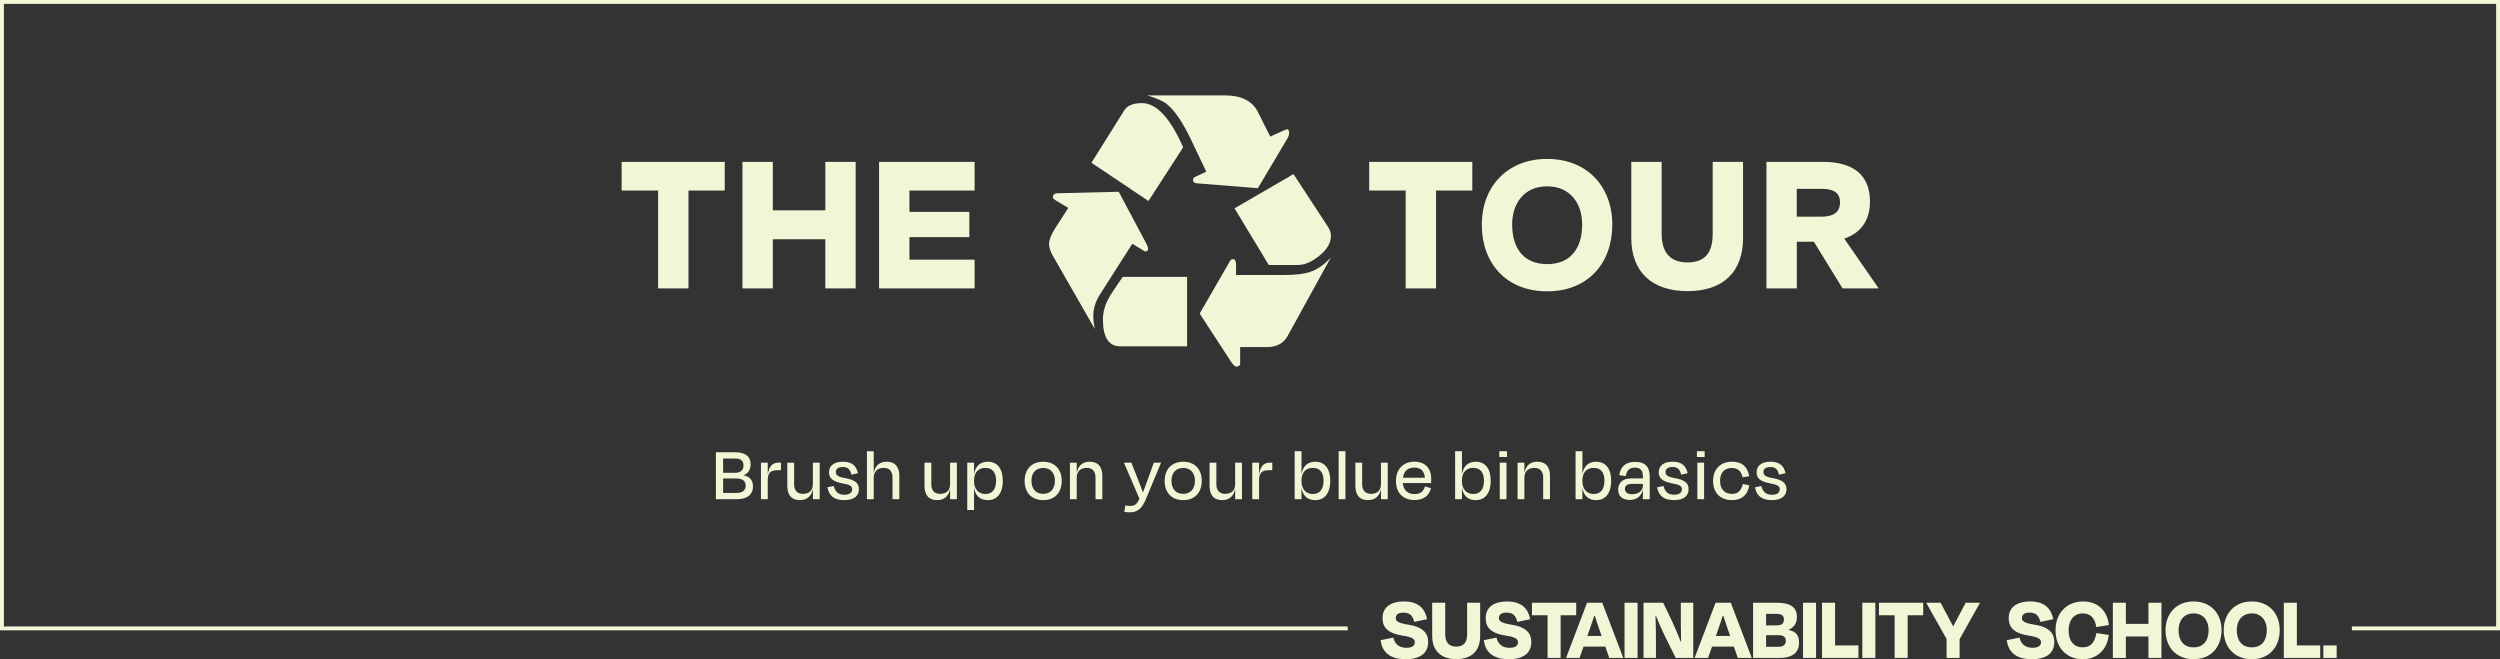 <?xml version="1.0" encoding="utf-8"?>
<!-- Generator: Adobe Illustrator 27.3.1, SVG Export Plug-In . SVG Version: 6.00 Build 0)  -->
<svg version="1.1" id="Layer_1" xmlns="http://www.w3.org/2000/svg" xmlns:xlink="http://www.w3.org/1999/xlink" x="0px" y="0px"
	 viewBox="0 0 1150.53 303.37" style="enable-background:new 0 0 1150.53 303.37;" xml:space="preserve">
<rect x="0" y="0" width="1150.53" height="303.37" fill="#333333" stroke="none"/>
<style type="text/css">
	.st0{fill:#F2F6D7;}
	.st1{fill:none;}
</style>
<g>
	<g>
		<polygon class="st0" points="1150.53,290.09 1082.36,290.09 1082.36,288.3 1148.75,288.3 1148.75,1.79 1.79,1.79 1.79,288.3 
			620.23,288.3 620.23,290.09 0,290.09 0,0 1150.53,0 		"/>
	</g>
	<path class="st0" d="M635.37,294.61l5.88-1.18c0.58,3.05,2.83,4.7,5.96,4.7c2.5,0,3.92-0.89,3.92-2.5s-1.29-2.46-5.75-3.13
		c-6.91-1.06-9.12-3.98-9.12-8c0-4.78,3.38-7.7,9.91-7.7c6.87,0,9.71,3.6,10.58,8.17l-5.91,1.23c-0.71-2.88-2-4.27-5-4.27
		c-2.33,0-3.5,0.97-3.5,2.45c0,1.31,0.67,2.33,5.92,3.13c7.12,1.14,9,4.32,9,7.91c0,4.83-3.21,7.96-10.46,7.96
		C638.7,303.33,635.95,299.23,635.37,294.61"/>
	<path class="st0" d="M675.19,291.86v-14.47h6v15.32c0,6.64-3.83,10.62-10.96,10.62c-7.16,0-11.12-3.98-11.12-10.62v-15.32h6v14.43
		c0,3.22,1.25,5.76,5.12,5.76C674.11,297.58,675.19,295.04,675.19,291.86"/>
	<path class="st0" d="M682.86,294.61l5.87-1.18c0.58,3.05,2.83,4.7,5.96,4.7c2.5,0,3.91-0.89,3.91-2.5s-1.29-2.46-5.75-3.13
		c-6.92-1.06-9.12-3.98-9.12-8c0-4.78,3.38-7.7,9.91-7.7c6.87,0,9.71,3.6,10.58,8.17l-5.91,1.23c-0.71-2.88-2-4.27-5-4.27
		c-2.33,0-3.5,0.97-3.5,2.45c0,1.31,0.67,2.33,5.92,3.13c7.12,1.14,9,4.32,9,7.91c0,4.83-3.21,7.96-10.46,7.96
		C686.19,303.33,683.44,299.23,682.86,294.61"/>
	<polygon class="st0" points="705.02,277.39 705.02,283.15 712.22,283.15 712.22,302.78 718.22,302.78 718.22,283.15 725.39,283.15 
		725.39,277.39 	"/>
	<path class="st0" d="M730.51,292.67h6.58l-1.08-3.09c-0.71-2.03-1.42-4.15-2.04-6.18h-0.29c-0.62,2.03-1.38,4.15-2.08,6.18
		L730.51,292.67z M738.8,297.58h-10.04l-1.83,5.2h-6.21l9.66-25.39h7l9.67,25.39h-6.46L738.8,297.58z"/>
	<rect x="0" y="0" class="st1" width="1150.53" height="303.37"/>
	<rect x="747.63" y="277.39" class="st0" width="6" height="25.39"/>
	<path class="st0" d="M766.21,292.75c-1.13-2.29-2.92-6.35-4.17-9.4h-0.17c0.12,3.26,0.21,7.19,0.21,9.69v9.73h-5.71v-25.39h9.04
		l4.08,8.51c1.33,2.88,2.91,6.56,4,9.4h0.17c-0.08-2.96-0.12-5.84-0.12-8.12v-9.78h5.71v25.39h-8.08L766.21,292.75z"/>
	<path class="st0" d="M789.66,292.67h6.58l-1.08-3.09c-0.71-2.03-1.42-4.15-2.04-6.18h-0.29c-0.62,2.03-1.38,4.15-2.08,6.18
		L789.66,292.67z M797.95,297.58h-10.04l-1.83,5.2h-6.21l9.66-25.39h7l9.66,25.39h-6.46L797.95,297.58z"/>
	<path class="st0" d="M812.78,292.33v5.33h5.75c2.29,0,3.33-1.14,3.33-2.67c0-1.69-0.92-2.67-3.42-2.67H812.78z M812.78,282.51v5.29
		h4.75c2.29,0,3.46-0.72,3.46-2.71c0-1.69-0.96-2.58-3.37-2.58H812.78z M806.78,277.39h10.96c6.33,0,9.21,2.16,9.21,6.48
		c0,3-1.33,4.91-3.79,5.92v0.13c3.5,0.72,4.79,2.54,4.79,5.92c0,4.1-2.58,6.94-9.08,6.94h-12.08V277.39z"/>
	<rect x="0" y="0" class="st1" width="1150.53" height="303.37"/>
	<rect x="829.77" y="277.39" class="st0" width="6" height="25.39"/>
	<polygon class="st0" points="838.52,277.39 838.52,302.78 855.27,302.78 855.27,297.03 844.52,297.03 844.52,277.39 	"/>
	<rect x="857.06" y="277.39" class="st0" width="6" height="25.39"/>
	<polygon class="st0" points="864.72,277.39 864.72,283.15 871.93,283.15 871.93,302.78 877.93,302.78 877.93,283.15 885.09,283.15 
		885.09,277.39 	"/>
	<polygon class="st0" points="904.63,277.39 898.92,288.22 898.84,288.22 893.09,277.39 886.51,277.39 886.51,277.48 895.84,294.06 
		895.84,302.78 901.84,302.78 901.84,294.15 911.17,277.48 911.17,277.39 	"/>
	<path class="st0" d="M923.54,294.61l5.88-1.18c0.58,3.05,2.83,4.7,5.96,4.7c2.5,0,3.92-0.89,3.92-2.5c0-1.61-1.29-2.45-5.75-3.13
		c-6.91-1.06-9.12-3.98-9.12-8c0-4.78,3.37-7.7,9.91-7.7c6.87,0,9.71,3.6,10.58,8.17l-5.92,1.23c-0.71-2.88-2-4.27-5-4.27
		c-2.33,0-3.5,0.97-3.5,2.45c0,1.31,0.67,2.33,5.92,3.13c7.12,1.14,9,4.32,9,7.91c0,4.83-3.21,7.96-10.46,7.96
		C926.87,303.33,924.12,299.23,923.54,294.61"/>
	<path class="st0" d="M945.99,290c0-7.87,5.16-13.2,12.71-13.2c6.75,0,11.12,4.27,11.83,10.83l-5.79,0.97
		c-0.58-3.98-2.54-6.3-6.21-6.3c-4.33,0-6.54,3.47-6.54,7.7c0,4.78,2.21,7.91,6.58,7.91c3.71,0,5.5-2.41,6.2-6.56l5.71,0.85
		c-0.67,6.56-5.21,11.17-11.87,11.17C950.86,303.37,945.99,297.91,945.99,290"/>
	<rect x="0" y="0" class="st1" width="1150.53" height="303.37"/>
	<polygon class="st0" points="988.73,277.39 988.73,287.12 978.35,287.12 978.35,277.39 972.36,277.39 972.36,302.78 978.35,302.78 
		978.35,292.92 988.73,292.92 988.73,302.78 994.73,302.78 994.73,277.39 	"/>
	<path class="st0" d="M1016.43,289.96c0-4.19-2.33-7.66-6.92-7.66c-4.58,0-6.91,3.47-6.91,7.66c0,4.78,2.29,7.96,6.91,7.96
		C1014.14,297.91,1016.43,294.74,1016.43,289.96 M996.6,290c0-7.66,5.04-13.2,12.91-13.2c7.92,0,12.87,5.54,12.87,13.2
		c0,7.66-4.75,13.37-12.87,13.37C1001.35,303.37,996.6,297.66,996.6,290"/>
	<path class="st0" d="M1043.21,289.96c0-4.19-2.33-7.66-6.91-7.66c-4.58,0-6.91,3.47-6.91,7.66c0,4.78,2.29,7.96,6.91,7.96
		C1040.92,297.91,1043.21,294.74,1043.21,289.96 M1023.38,290c0-7.66,5.04-13.2,12.91-13.2c7.91,0,12.87,5.54,12.87,13.2
		c0,7.66-4.75,13.37-12.87,13.37C1028.13,303.37,1023.38,297.66,1023.38,290"/>
	<rect x="0" y="0" class="st1" width="1150.53" height="303.37"/>
	<polygon class="st0" points="1051.04,277.39 1051.04,302.78 1067.79,302.78 1067.79,297.03 1057.04,297.03 1057.04,277.39 	"/>
	<rect x="1069.24" y="297.03" class="st0" width="6.12" height="5.76"/>
	<path class="st0" d="M404.56,132.71h43.96v-13.2h-29.98v-10.38h27.56V97.49h-27.56v-9.8h29.98v-13.2h-43.96V132.71z M393.79,132.71
		V74.49h-13.97v22.32h-24.16V74.49h-13.97v58.22h13.97V110.1h24.16v22.61H393.79z M286.08,87.69h16.79v45.02h13.97V87.69h16.69
		v-13.2h-47.45V87.69z"/>
	<path class="st0" d="M847.96,132.71h16.5v-0.19l-15.72-22.71c7.47-2.52,11.84-8.15,11.84-17.08c0-11.94-7.38-18.24-21.64-18.24h-26
		v58.22h13.97v-21.45h7.86L847.96,132.71z M838.45,86.91c5.82,0,8.35,2.13,8.35,6.21c0,4.37-2.81,6.6-8.54,6.6H826.9V86.91H838.45z
		 M776.64,120.78c-9.02,0-11.93-5.82-11.93-13.2V74.49h-13.97v35.13c0,15.23,9.22,24.36,25.91,24.36c16.59,0,25.52-9.12,25.52-24.36
		V74.49h-13.97v33.19C788.19,114.96,785.67,120.78,776.64,120.78 M712.02,121.55c-10.77,0-16.11-7.28-16.11-18.24
		c0-9.61,5.43-17.56,16.11-17.56c10.67,0,16.11,7.96,16.11,17.56C728.13,114.28,722.79,121.55,712.02,121.55 M712.02,134.07
		c18.92,0,29.98-13.1,29.98-30.66c0-17.56-11.55-30.27-29.98-30.27c-18.34,0-30.08,12.71-30.08,30.27
		C681.94,120.97,693,134.07,712.02,134.07 M630.12,87.69h16.79v45.02h13.97V87.69h16.69v-13.2h-47.45V87.69z"/>
	<path class="st0" d="M521.1,112.17l5.8,3.55c0.98,0,1.47-0.4,1.47-1.21c0-0.52-0.23-1.24-0.69-2.17l-12.82-24.09l-28.42,0.69
		c-1.27,0.06-1.91,0.72-1.91,1.99c0,0.29,0.4,0.69,1.21,1.21l5.89,3.55l-6.24,9.7c-1.73,2.77-2.6,5.06-2.6,6.85
		c0,1.62,0.58,3.44,1.73,5.46l19.32,33.7c-0.46-2.13-0.69-4.16-0.69-6.07c0-3.4,1.07-6.76,3.21-10.05L521.1,112.17z"/>
	<path class="st0" d="M528.55,92.5l15.94-24.69c-5.95-13.57-12.28-20.36-18.98-20.36c-4.05,0-6.76,1.13-8.14,3.38L502.3,74.91
		L528.55,92.5z"/>
	<path class="st0" d="M515.55,159.39h30.76v-31.97h-29.63c-3.64,5.2-5.92,8.72-6.85,10.57c-1.5,2.95-2.25,5.95-2.25,9.01
		C507.58,155.26,510.24,159.39,515.55,159.39"/>
	<path class="st0" d="M578.89,86.61l13.69-23.05c0.46-0.81,0.69-1.65,0.69-2.51c0-1.04-0.35-1.56-1.04-1.56
		c0.11,0-0.35,0.17-1.39,0.52l-6.24,2.86l-5.72-11.35c-2.54-5.08-7.62-7.62-15.25-7.62h-35.61c4.33,1.33,7.28,2.63,8.84,3.9
		c3.64,2.89,7.36,8.32,11.18,16.29l7.1,14.9l-5.29,2.51c-0.52,0.24-0.78,0.69-0.78,1.39c0,0.87,0.55,1.36,1.65,1.47L578.89,86.61z"
		/>
	<path class="st0" d="M592.58,154.62l19.93-36.22c-2.95,3.35-6.15,5.61-9.62,6.76c-2.77,0.93-6.73,1.39-11.87,1.39h-22.18v-4.59
		c0-1.79-0.43-2.69-1.3-2.69c-0.64,0-1.1,0.23-1.39,0.69l-14.04,24.35l14.56,22.35c1.1,1.68,2.05,2.34,2.86,1.99
		c0.81-0.23,1.21-0.66,1.21-1.3v-7.62h12.3C587.55,159.73,590.73,158.03,592.58,154.62"/>
	<path class="st0" d="M583.91,121.96h13.26c3.18,0,6.47-1.39,9.88-4.16c3.64-2.89,5.46-5.95,5.46-9.18c0-1.5-0.49-2.97-1.47-4.42
		l-15.77-24.08l-27.12,15.77L583.91,121.96z"/>
	<path class="st0" d="M815.46,230.16c4.54,0,6.7-2.02,6.7-5.08c0-2.59-1.69-4.25-6.3-5.04c-3.46-0.58-4.32-1.44-4.32-2.84
		c0-1.4,1.12-2.27,3.24-2.27c2.23,0,3.35,1.01,3.96,3.53l2.99-0.72c-0.76-3.28-2.63-5.26-6.95-5.26c-4.21,0-6.37,1.98-6.37,4.9
		c0,2.63,1.62,4.21,6.05,5.04c3.6,0.61,4.61,1.33,4.61,2.74c-0.04,1.55-1.19,2.52-3.56,2.52c-3.17,0-4.32-1.69-4.9-4l-2.95,0.58
		C808.36,227.75,810.24,230.16,815.46,230.16 M801.99,219.68l3.02-0.54c-0.76-4.21-3.13-6.66-8.03-6.66c-5,0-8.6,3.28-8.6,8.82
		c0,5.65,3.46,8.86,8.71,8.86c4.75,0,7.2-2.56,7.96-6.8l-2.99-0.61c-0.65,2.56-1.73,4.54-5,4.54c-3.35,0-5.47-2.2-5.47-5.94
		c0-4,2.2-5.98,5.36-5.98C799.9,215.36,801.38,217.02,801.99,219.68 M784.24,212.92h-3.1v16.81h3.1V212.92z M784.5,207.66h-3.56
		v2.66h3.56V207.66z M770.42,230.16c4.54,0,6.7-2.02,6.7-5.08c0-2.59-1.69-4.25-6.3-5.04c-3.46-0.58-4.32-1.44-4.32-2.84
		c0-1.4,1.12-2.27,3.24-2.27c2.23,0,3.35,1.01,3.96,3.53l2.99-0.72c-0.76-3.28-2.63-5.26-6.95-5.26c-4.21,0-6.37,1.98-6.37,4.9
		c0,2.63,1.62,4.21,6.05,5.04c3.6,0.61,4.61,1.33,4.61,2.74c-0.04,1.55-1.19,2.52-3.56,2.52c-3.17,0-4.32-1.69-4.9-4l-2.95,0.58
		C763.33,227.75,765.2,230.16,770.42,230.16 M756.09,229.73h3.13v-10.48c0-4.32-2.02-6.7-6.7-6.7c-4.43,0-6.73,2.2-7.31,6.12
		l2.99,0.43c0.47-2.77,1.8-3.89,4.21-3.89c2.66,0,3.67,1.44,3.67,4.07v0.9h-5.44c-4.07,0-5.94,2.2-5.94,5.15
		c0,3.17,2.12,4.75,5.4,4.75c2.92,0,5.18-1.55,5.94-4.64h0.04V229.73z M751.09,227.46c-2.45,0-3.28-1.22-3.28-2.52
		c0-1.48,1.15-2.27,3.28-2.27h5v0.79C756.09,225.77,754.18,227.46,751.09,227.46 M728.23,207.66h-3.13v22.07h3.13v-5h0.04
		c0.68,3.38,2.63,5.44,6.34,5.44c4.36,0,6.88-3.38,6.88-8.89c0-5.4-2.38-8.78-6.91-8.78c-3.56,0-5.54,2.02-6.26,5.36h-0.07V207.66z
		 M733.41,227.35c-3.17,0-5.18-2.34-5.18-5.94v-0.25c0-3.74,2.02-5.83,5.18-5.83c3.38,0,4.97,2.16,4.97,5.94
		C738.38,225.12,736.69,227.35,733.41,227.35 M701.55,219.76c0-2.81,1.73-4.43,4.61-4.43c3.06,0,4.03,2.12,4.03,4.43v9.97h3.13
		v-10.76c0-3.6-1.51-6.48-5.87-6.48c-2.95,0-5.15,1.55-5.87,4.97h-0.04v-4.54h-3.13v16.81h3.13V219.76z M693.31,212.92h-3.1v16.81
		h3.1V212.92z M693.56,207.66H690v2.66h3.56V207.66z M672.79,207.66h-3.13v22.07h3.13v-5h0.04c0.68,3.38,2.63,5.44,6.34,5.44
		c4.36,0,6.88-3.38,6.88-8.89c0-5.4-2.38-8.78-6.91-8.78c-3.56,0-5.54,2.02-6.26,5.36h-0.07V207.66z M677.97,227.35
		c-3.17,0-5.18-2.34-5.18-5.94v-0.25c0-3.74,2.02-5.83,5.18-5.83c3.38,0,4.97,2.16,4.97,5.94
		C682.94,225.12,681.25,227.35,677.97,227.35 M651.01,230.12c4.28,0,6.7-2.12,7.56-5.44l-2.77-0.83c-0.58,1.98-1.76,3.53-4.79,3.53
		c-3.2,0-5.11-1.8-5.44-5.08h13.03c0.07-0.79,0.07-1.48,0.07-2.02c0-4.61-2.7-7.81-7.7-7.81c-5.11,0-8.53,3.35-8.53,8.96
		C642.44,226.96,645.83,230.12,651.01,230.12 M650.87,215.18c3.1,0,4.64,1.69,4.86,4.68h-10.08
		C646.08,216.73,647.99,215.18,650.87,215.18 M635.53,229.73h3.13v-16.81h-3.13v9.97c0,2.81-1.73,4.39-4.61,4.39
		c-3.02,0-4.03-2.09-4.03-4.39v-9.97h-3.13v10.76c0,3.6,1.51,6.48,5.87,6.48c2.95,0,5.15-1.55,5.87-4.97h0.04V229.73z
		 M619.19,207.66h-3.13v22.07h3.13V207.66z M598.95,207.66h-3.13v22.07h3.13v-5h0.04c0.68,3.38,2.63,5.44,6.34,5.44
		c4.36,0,6.88-3.38,6.88-8.89c0-5.4-2.38-8.78-6.91-8.78c-3.56,0-5.54,2.02-6.26,5.36h-0.07V207.66z M604.14,227.35
		c-3.17,0-5.18-2.34-5.18-5.94v-0.25c0-3.74,2.02-5.83,5.18-5.83c3.38,0,4.97,2.16,4.97,5.94
		C609.11,225.12,607.41,227.35,604.14,227.35 M579.44,229.73v-8.89c0-3.24,1.4-4.46,4.57-4.46h1.51v-3.46h-1.04
		c-2.7,0-4.28,1.26-4.97,5.18h-0.07v-5.18h-3.13v16.81H579.44z M568.43,229.73h3.13v-16.81h-3.13v9.97c0,2.81-1.73,4.39-4.61,4.39
		c-3.02,0-4.03-2.09-4.03-4.39v-9.97h-3.13v10.76c0,3.6,1.51,6.48,5.87,6.48c2.95,0,5.15-1.55,5.87-4.97h0.04V229.73z
		 M544.52,215.36c3.38,0,5.4,2.27,5.4,5.87c0,3.64-1.94,6.05-5.4,6.05c-3.49,0-5.4-2.41-5.4-6.05
		C539.12,217.63,541.17,215.36,544.52,215.36 M544.56,230.16c5.29,0,8.5-3.42,8.5-8.89c0-5.51-3.46-8.78-8.5-8.78
		c-5.11,0-8.57,3.28-8.57,8.78C535.99,226.74,539.19,230.16,544.56,230.16 M519.94,235.78c3.53,0,5.58-1.73,7.31-5.83l7.09-17.03
		h-3.35l-2.16,6.05c-0.72,2.09-1.84,4.97-2.77,7.56h-0.07c-0.94-2.52-2.16-5.51-2.95-7.6l-2.38-6.01h-3.42l7.13,16.56
		c-1.26,2.92-2.38,3.35-4.36,3.35c-0.72,0-1.37-0.11-2.12-0.25l-0.47,2.99C518.14,235.67,518.86,235.78,519.94,235.78
		 M495.53,219.76c0-2.81,1.73-4.43,4.61-4.43c3.06,0,4.03,2.12,4.03,4.43v9.97h3.13v-10.76c0-3.6-1.51-6.48-5.87-6.48
		c-2.95,0-5.15,1.55-5.87,4.97h-0.04v-4.54h-3.13v16.81h3.13V219.76z M480.08,215.36c3.38,0,5.4,2.27,5.4,5.87
		c0,3.64-1.94,6.05-5.4,6.05c-3.49,0-5.4-2.41-5.4-6.05C474.68,217.63,476.74,215.36,480.08,215.36 M480.12,230.16
		c5.29,0,8.5-3.42,8.5-8.89c0-5.51-3.46-8.78-8.5-8.78c-5.11,0-8.57,3.28-8.57,8.78C471.55,226.74,474.76,230.16,480.12,230.16
		 M461.51,221.27c0-5.4-2.38-8.78-6.91-8.78c-3.56,0-5.54,2.02-6.26,5.36h-0.07v-4.93h-3.13v21.78h3.13v-9.97h0.04
		c0.68,3.38,2.63,5.44,6.34,5.44C458.99,230.16,461.51,226.78,461.51,221.27 M453.44,227.35c-3.17,0-5.18-2.34-5.18-5.94v-0.25
		c0-3.74,2.02-5.83,5.18-5.83c3.38,0,4.97,2.16,4.97,5.94C458.41,225.12,456.72,227.35,453.44,227.35 M437.24,229.73h3.13v-16.81
		h-3.13v9.97c0,2.81-1.73,4.39-4.61,4.39c-3.02,0-4.03-2.09-4.03-4.39v-9.97h-3.13v10.76c0,3.6,1.51,6.48,5.87,6.48
		c2.95,0,5.15-1.55,5.87-4.97h0.04V229.73z M402.11,219.76c0-2.81,1.73-4.43,4.61-4.43c3.06,0,4.03,2.12,4.03,4.43v9.97h3.13v-10.76
		c0-3.6-1.51-6.48-5.87-6.48c-2.95,0-5.15,1.55-5.87,4.97h-0.04v-9.79h-3.13v22.07h3.13V219.76z M388.57,230.16
		c4.54,0,6.7-2.02,6.7-5.08c0-2.59-1.69-4.25-6.3-5.04c-3.46-0.58-4.32-1.44-4.32-2.84c0-1.4,1.12-2.27,3.24-2.27
		c2.23,0,3.35,1.01,3.96,3.53l2.99-0.72c-0.76-3.28-2.63-5.26-6.95-5.26c-4.21,0-6.37,1.98-6.37,4.9c0,2.63,1.62,4.21,6.05,5.04
		c3.6,0.61,4.61,1.33,4.61,2.74c-0.04,1.55-1.19,2.52-3.56,2.52c-3.17,0-4.32-1.69-4.9-4l-2.95,0.58
		C381.48,227.75,383.35,230.16,388.57,230.16 M374.1,229.73h3.13v-16.81h-3.13v9.97c0,2.81-1.73,4.39-4.61,4.39
		c-3.02,0-4.03-2.09-4.03-4.39v-9.97h-3.13v10.76c0,3.6,1.51,6.48,5.87,6.48c2.95,0,5.15-1.55,5.87-4.97h0.04V229.73z
		 M353.33,229.73v-8.89c0-3.24,1.4-4.46,4.57-4.46h1.51v-3.46h-1.04c-2.7,0-4.28,1.26-4.97,5.18h-0.07v-5.18h-3.13v16.81H353.33z
		 M329.46,229.73h9.76c5.11,0,7.31-2.52,7.31-5.83c0-2.81-1.33-4.5-4.28-5.15v-0.07c2.12-0.83,3.2-2.56,3.2-5.04
		c0-3.53-2.34-5.51-7.2-5.51h-8.78V229.73z M338.32,211.01c2.66,0,3.85,1.15,3.85,3.17c0,2.48-1.58,3.42-4.03,3.42h-5.36v-6.59
		H338.32z M338.93,220.19c2.95,0,4.25,1.33,4.25,3.35c0,1.84-1.26,3.31-4.1,3.31h-6.3v-6.66H338.93z"/>
</g>
</svg>
